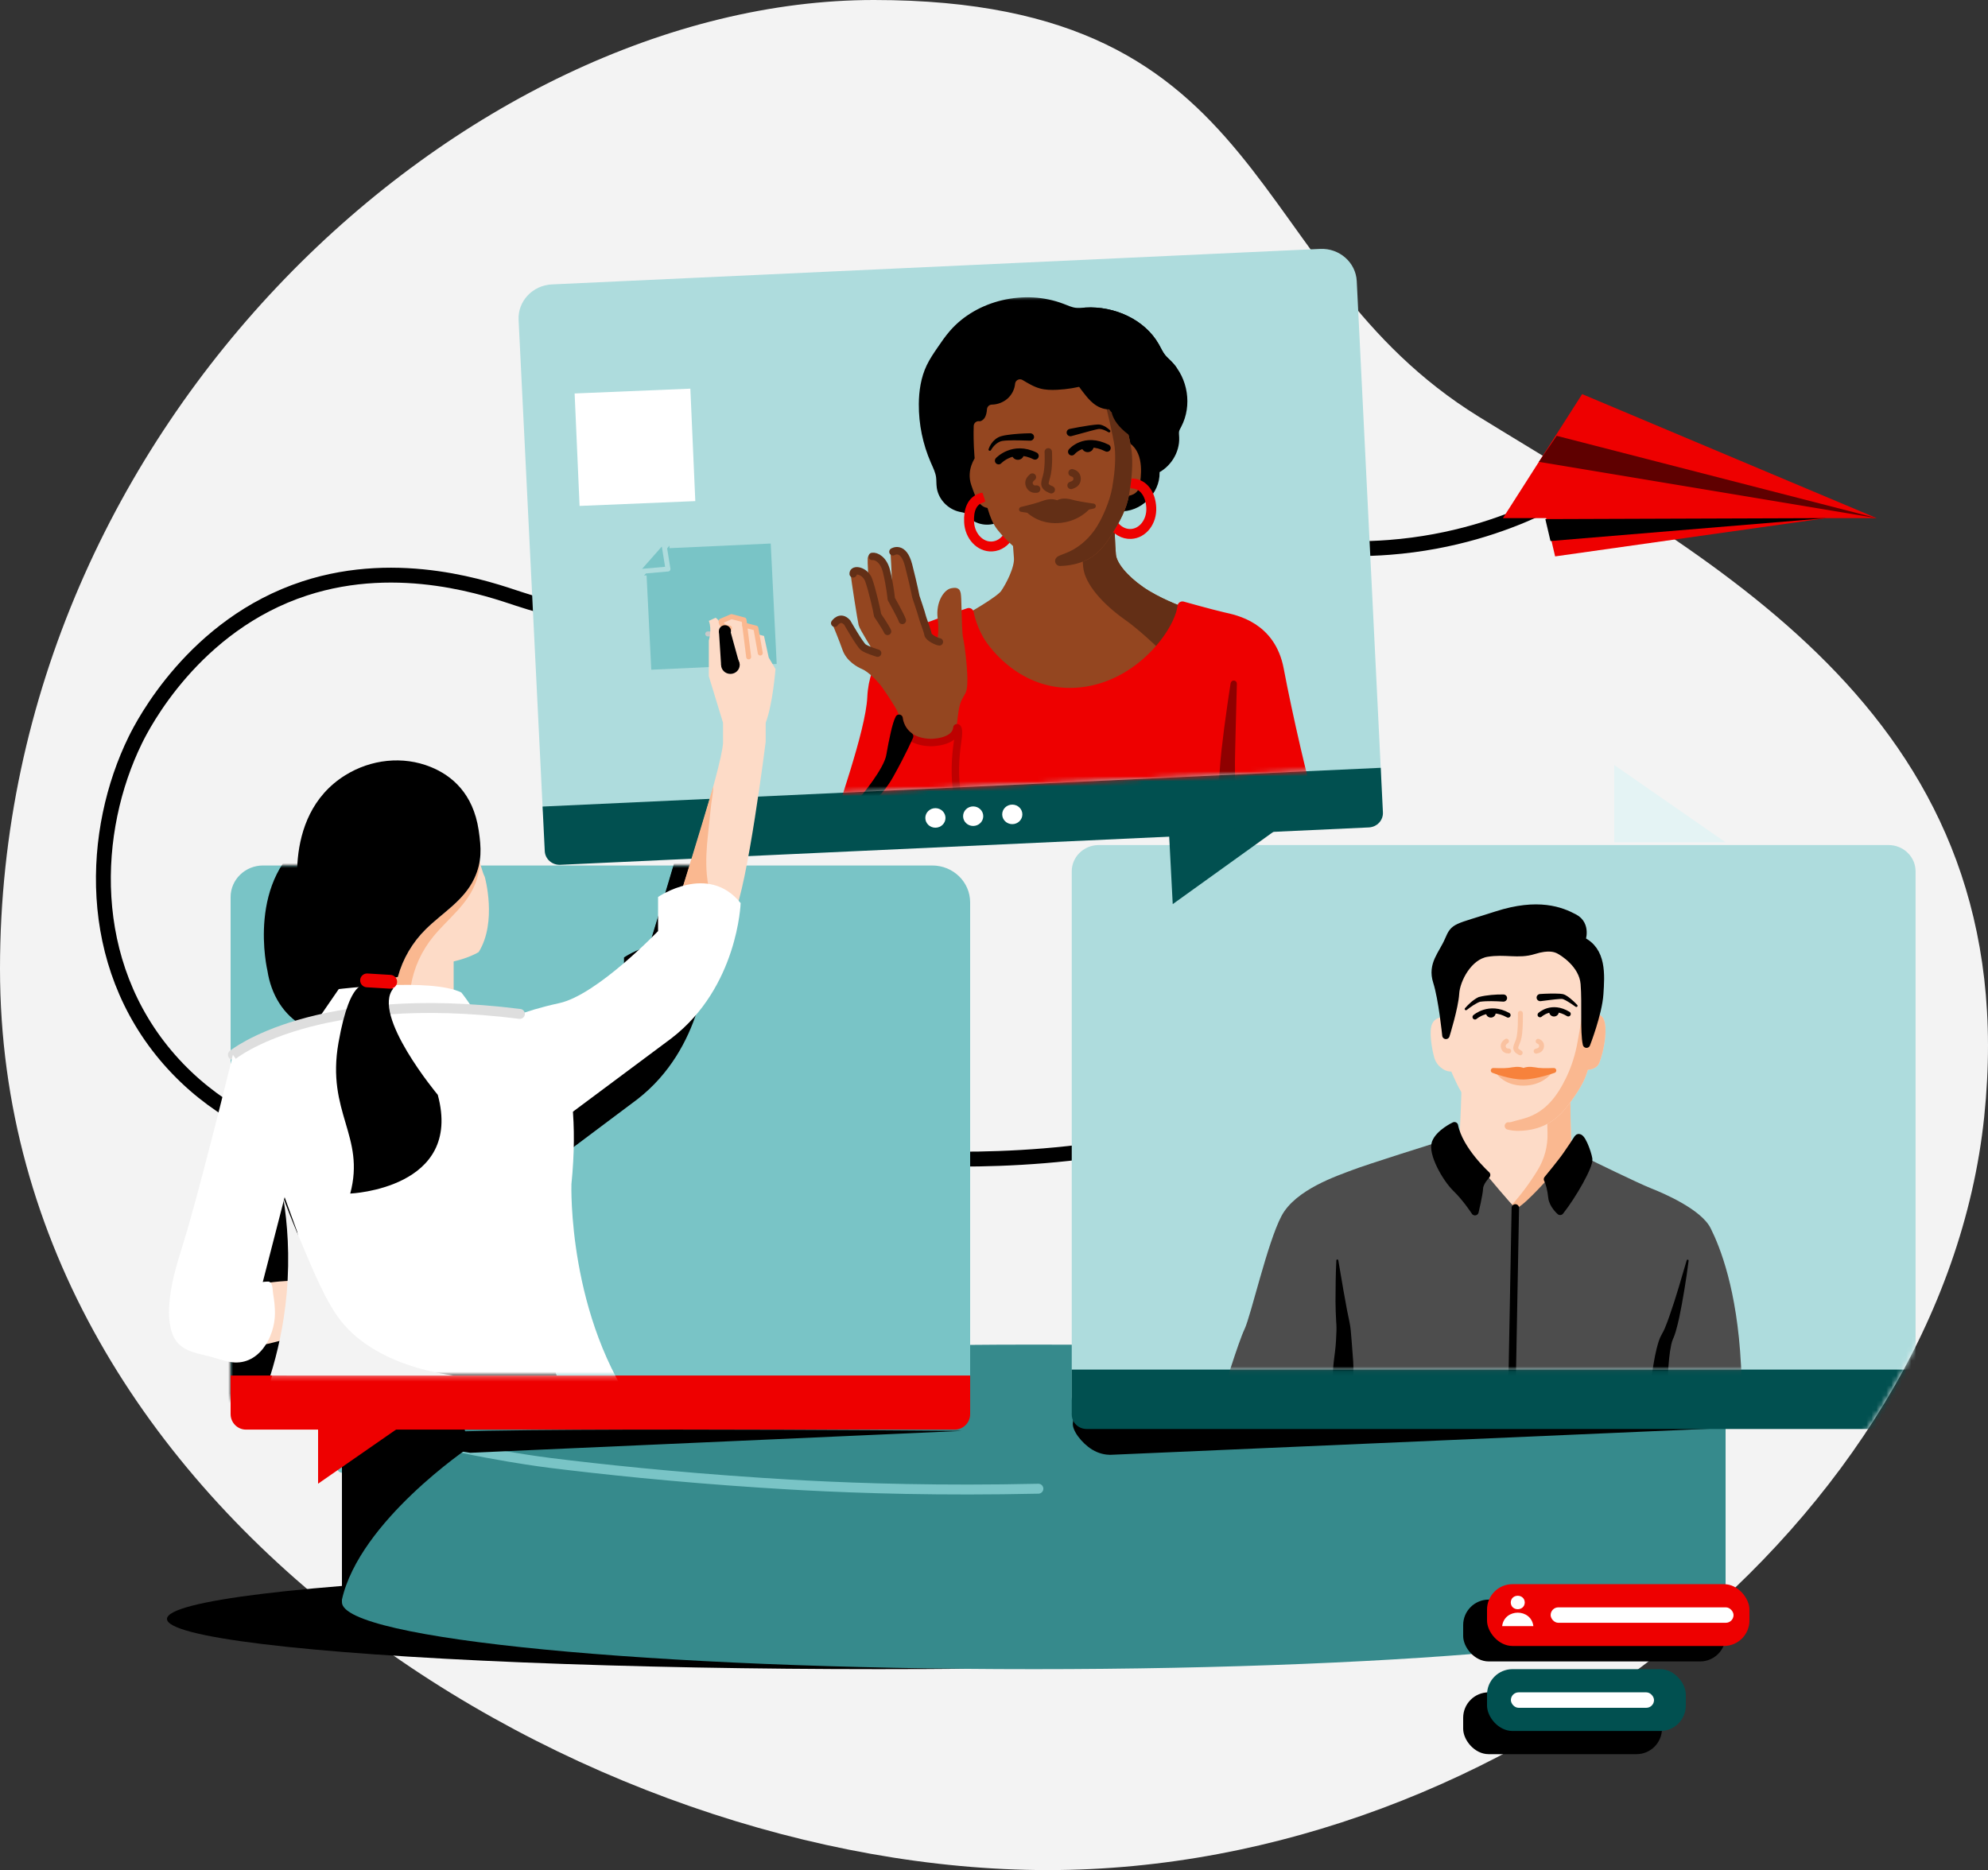 <?xml version="1.0" encoding="UTF-8"?>
<svg width="401px" height="377.277px" viewBox="0 0 401 377.277" version="1.1" xmlns="http://www.w3.org/2000/svg" xmlns:xlink="http://www.w3.org/1999/xlink">
    <rect x="0" y="0" width="401" height="377.277" fill="#333333" stroke="none"/>
    <title>RH-Partner_ecosystem-Collaborate-Illustration-Light_BG-2022_12-alwilker-RGB@3x</title>
    <defs>
        <path d="M6.537,0 L141.539,0 C145.752,0 149.172,3.334 149.172,7.44 L149.172,107.571 L0,107.571 L0,6.371 C0,2.855 2.929,0 6.537,0 L6.537,0 Z" id="path-1"></path>
        <rect id="path-3" x="0" y="0" width="186.064" height="165.253"></rect>
        <polygon id="path-5" points="2.277 2.903 133.904 3.109 134.063 101.579 2.436 101.373"></polygon>
        <path d="M176.269,0 C258.091,0 250.143,54.328 298.301,84.073 C346.46,113.818 408.645,145.106 400.229,225.368 C391.813,305.63 303.912,377.277 211.336,377.277 C118.759,377.277 0,306.084 0,195.44 C0,84.797 94.446,0 176.269,0 Z" id="path-7"></path>
        <rect id="path-9" x="0" y="0" width="135.424" height="99.117"></rect>
    </defs>
    <g id="Partner-finder-home" stroke="none" stroke-width="1" fill="none" fill-rule="evenodd">
        <g id="Partner-landing-page-v2---2nd-tab" transform="translate(-1013, -109.362)">
            <g id="RH-Partner_ecosystem-Collaborate-Illustration-Light_BG-2022_12-alwilker-RGB" transform="translate(1013, 109.362)">
                <path d="M176.269,0 C258.091,0 250.143,54.328 298.301,84.073 C346.46,113.818 408.645,145.106 400.229,225.368 C391.813,305.63 303.912,377.277 211.336,377.277 C118.759,377.277 0,306.084 0,195.44 C0,84.797 94.446,0 176.269,0 Z" id="Path" fill="#F3F3F3" fill-rule="nonzero"></path>
                <path d="M179.648,233.325 C179.648,233.325 208.365,236.024 235.788,229.172" id="Path" stroke="#000000" stroke-width="3" stroke-linecap="round" stroke-dasharray="0"></path>
                <ellipse id="Oval" fill="#000000" fill-rule="nonzero" cx="177.242" cy="326.609" rx="143.558" ry="10.133"></ellipse>
                <g id="Group" transform="translate(68.972, 271.265)">
                    <path d="M139.548,0 C62.478,0 0,6.048 0,13.509 L0,51.969 C0,59.43 62.478,65.478 139.548,65.478 C216.618,65.478 279.096,59.43 279.096,51.969 L279.096,13.509 C279.096,6.048 216.618,0 139.548,0 Z" id="Path" fill="#368A8C" fill-rule="nonzero"></path>
                    <path d="M4.01536132e-05,24.835 L4.01536132e-05,13.214 C0.595,13.648 1.49,14.248 2.649,14.831 C4.228,15.626 5.497,15.985 6.601,16.305 C11.211,17.638 11.314,17.795 13.17,18.275 C28.706,22.295 42.082,23.882 42.082,23.882 C52.087,25.121 66.591,26.694 84.63,27.879 C88.986,28.165 92.121,28.334 93.459,28.405 C104.857,29.004 120.772,29.506 140.481,29.073" id="Path" stroke="#79C4C6" stroke-width="2" stroke-linecap="round" stroke-linejoin="round"></path>
                </g>
                <path d="M53.053,174.607 L188.055,174.607 C192.268,174.607 195.688,177.941 195.688,182.048 L195.688,282.178 L46.516,282.178 L46.516,180.979 C46.516,177.462 49.445,174.607 53.053,174.607 L53.053,174.607 Z" id="Path" fill="#79C4C6" fill-rule="nonzero"></path>
                <path d="M94.636,291.999 C94.636,291.999 72.528,306.869 68.972,322.712 L68.972,284.29 L92.159,282.178 L94.636,291.999 Z" id="Path" fill="#000000" fill-rule="nonzero"></path>
                <g id="Clipped" transform="translate(46.516, 174.607)">
                    <mask id="mask-2" fill="white">
                        <use xlink:href="#path-1"></use>
                    </mask>
                    <g id="Path"></g>
                    <g id="Group" mask="url(#mask-2)" fill="#000000" fill-rule="nonzero">
                        <g transform="translate(-19.063, -38.22)">
                            <path d="M23.308,170.06 C23.308,170.06 18.99,175.385 17.46,189.197 C16.833,194.859 16.876,200.57 17.482,206.234 C18.048,211.519 18.78,220.577 18.052,227.145 C17.876,228.728 19.764,230.229 20.984,230.844 C24.414,232.57 28.302,231.969 31.994,231.845 C36.208,231.704 40.426,231.703 44.639,231.842 C51.966,232.084 59.097,234.053 66.417,234.46 C70.453,234.685 76.552,234.742 79.344,231.393 C79.344,231.393 78.254,219.711 79.344,214.4 C79.344,214.4 86.971,187.849 79.344,166.343 L23.309,170.06 L23.308,170.06 Z" id="Path"></path>
                            <path d="M79.344,231.393 C79.344,231.393 78.254,219.711 79.344,214.4 C79.344,214.4 86.971,187.849 79.344,166.343" id="Path"></path>
                            <rect id="Rectangle" x="40.253" y="58.014" width="17.026" height="17.682"></rect>
                            <path d="M46.066,72.911 C47.036,69.31 48.985,65.965 51.662,63.309 C55.096,59.902 59.334,57.523 61.434,53.014 C62.044,51.704 62.39,50.475 62.557,49.258 C62.561,50.624 62.354,52.015 61.831,53.541 C60.22,58.236 56.256,61.029 53.202,64.764 C50.821,67.675 49.236,71.198 48.652,74.877 L44.318,74.877" id="Path"></path>
                            <ellipse id="Oval" cx="44.318" cy="48.234" rx="15.845" ry="15.444"></ellipse>
                            <path d="M52.668,30.449 C56.878,32.167 61.209,35.772 62.318,43.278 C62.836,46.782 63.012,49.625 61.434,53.014 C59.334,57.523 55.096,59.902 51.662,63.309 C48.985,65.965 47.036,69.31 46.066,72.911 C45.927,73.421 40.194,72.782 39.24,72.598 C37.389,72.241 35.574,71.65 33.926,70.745 C29.622,68.381 27.222,64.153 26.496,59.475 C26.496,59.475 21.97,40.551 35.48,32.112 C40.617,28.904 47.041,28.152 52.668,30.449 L52.668,30.449 Z" id="Path"></path>
                            <path d="M29.724,81.906 L34.158,75.423 C34.158,75.423 52.71,73.104 58.822,76.11 C58.822,76.11 61.728,79.758 62.091,81.528 C62.091,81.528 47.249,79.605 29.724,81.906 L29.724,81.906 Z" id="Path"></path>
                            <path d="M102.771,56.775 C102.771,56.775 111.08,31.065 111.488,25.622 L111.488,21.506 C111.488,21.506 115.438,19.117 120.069,21.506 L120.069,25.356 C120.069,25.356 116.391,54.828 113.667,60.271 L102.771,56.775 L102.771,56.775 Z" id="Path"></path>
                            <path d="M108.224,52.232 C107.98,49.53 108.168,46.788 108.466,44.072 C108.697,41.969 108.883,39.857 109.134,37.752 C109.267,36.641 109.534,35.471 109.535,34.349 C107.127,42.586 102.771,56.775 102.771,56.775 L110.247,59.181 C109.703,59.005 109.448,57.756 109.282,57.28 C108.703,55.624 108.378,53.936 108.224,52.232 L108.224,52.232 Z" id="Path"></path>
                            <path d="M67.085,81.97 C67.085,81.97 70.899,79.938 78.527,78.269 C86.154,76.6 98.412,63.678 98.412,63.678 L98.412,56.775 C98.412,56.775 108.492,49.783 115.029,58.014 C115.029,58.014 114.485,75.007 101.137,85.362 L76.347,103.948 L67.085,81.97 L67.085,81.97 Z" id="Path"></path>
                            <path d="M15.328,135.809 C15.328,135.809 22.41,133.685 31.4,134.747 L31.4,143.642 C31.4,143.642 13.076,150.81 11.75,146.695 L15.328,135.809 Z" id="Path"></path>
                            <path d="M12.861,88.725 C12.861,88.725 30.492,74.21 75.349,81.114 C75.349,81.114 83.521,89.61 80.978,114.922 C80.978,114.922 80.118,141.979 94.828,161.804 C94.586,161.478 83.002,168.362 82.141,168.836 C71.187,174.869 61.082,181.339 48.429,183.131 C37.497,184.68 25.778,182.857 18.324,174.22 C18.324,174.22 18.854,160.287 20.867,153.156 C23.555,143.628 26.855,128.198 25.768,124.481 L12.861,88.725 L12.861,88.725 Z" id="Path"></path>
                            <path d="M12.861,88.725 C12.861,88.725 30.492,74.21 75.349,81.114 C75.349,81.114 83.521,89.61 80.978,114.922 C80.978,114.922 80.118,141.979 94.828,161.804 C94.586,161.478 83.002,168.362 82.141,168.836 C71.187,174.869 61.082,181.339 48.429,183.131 C37.497,184.68 25.778,182.857 18.324,174.22 C18.324,174.22 18.854,160.287 20.867,153.156 C23.555,143.628 26.855,128.198 25.768,124.481 L12.861,88.725 L12.861,88.725 Z" id="Path"></path>
                            <path d="M12.861,88.725 C12.861,88.725 29.245,75.237 70.609,80.45" id="Path"></path>
                            <path d="M23.271,117.563 C24.04,104.095 12.861,88.725 12.861,88.725 C10.871,96.886 8.82,105.033 6.688,113.16 C5.747,116.747 4.792,120.331 3.774,123.898 C2.553,128.178 0.977,132.384 0.339,136.801 C-0.046,139.467 -0.267,142.401 0.603,145.001 C1.799,148.571 4.836,148.968 8.165,149.808 C9.505,150.147 10.803,150.646 12.163,150.903 C17.995,152.006 21.295,145.9 21.322,141.102 C21.329,139.767 21.174,138.437 20.955,137.12 C20.812,136.264 20.947,134.539 19.787,134.648 C19.713,134.655 18.882,134.697 18.869,134.747 C18.869,134.747 23.271,117.563 23.271,117.563 L23.271,117.563 Z" id="Path"></path>
                            <polygon id="Path" points="114.757 1.46 118.094 2.323 118.979 7.379 114.757 5.642"></polygon>
                            <path d="M116.391,6.173 L115.71,0.664 L113.191,0 L111.097,0.908 C111.165,1.97 112.796,2.319 112.796,2.319 L112.7,8.631" id="Path"></path>
                            <path d="M117.549,3.352 L119.728,3.916 L120.682,8.297 L122.044,10.62 C122.044,10.62 121.499,17.723 120.069,21.506 L115.574,22.967 L112.85,22.568 L111.488,21.506 L108.628,12.081 L108.628,4.846 C108.628,4.846 109.309,2.655 108.628,0.863 L109.99,0.233 C109.99,0.233 111.692,1.162 111.692,4.813 L112.237,7.965" id="Path"></path>
                            <path d="M116.643,8.161 L115.71,0.664 L113.191,0 L111.097,0.908 C111.097,0.908 110.908,2.104 112.796,2.319" id="Path"></path>
                            <ellipse id="Oval" cx="112.969" cy="9.774" rx="1.873" ry="1.825"></ellipse>
                            <ellipse id="Oval" cx="111.871" cy="2.923" rx="1.213" ry="1.182"></ellipse>
                            <polyline id="Path" points="115.844 1.741 118.094 2.323 118.979 7.379"></polyline>
                            <path d="M39.951,74.76 C39.951,74.76 36.577,72.141 34.102,86.301 C31.626,100.461 39.567,105.132 36.47,116.828 C36.47,116.828 59.214,115.864 54.084,96.835 C54.084,96.835 40.651,80.652 45.148,75.294 L39.951,74.76 L39.951,74.76 Z" id="Path"></path>
                            <polyline id="Path" points="110.659 2.923 111.097 9.774 114.842 9.774 112.796 2.319"></polyline>
                            <path d="M39.859,72.408 L44.509,72.401 C45.279,72.4 45.904,73.023 45.905,73.792 C45.905,73.794 45.905,73.795 45.905,73.797 C45.904,74.57 45.278,75.196 44.505,75.197 L39.855,75.204 C39.085,75.205 38.46,74.583 38.459,73.813 C38.459,73.812 38.459,73.81 38.459,73.809 C38.46,73.036 39.086,72.41 39.859,72.408 Z" id="Rectangle" transform="translate(42.182, 73.803) rotate(3.571) translate(-42.182, -73.803) "></path>
                        </g>
                    </g>
                </g>
                <path d="M271.076,115.366 C175.566,133.172 129.219,128.904 104.588,120.8 C99.022,118.969 80.759,112.399 61.451,118.715 C39.071,126.036 28.768,146.285 27.298,149.284 C18.38,167.481 17.028,194.252 34.193,213.804 C51.516,233.536 77.116,233.861 81.167,233.849" id="Path" stroke="#000000" stroke-width="3" stroke-linecap="round" stroke-dasharray="0"></path>
                <rect id="Rectangle" fill="#000000" fill-rule="nonzero" x="295.136" y="322.712" width="52.932" height="12.472" rx="5.138"></rect>
                <path d="M309.572,102.894 C303.372,105.718 293.267,109.428 280.229,110.43 C270.608,111.17 262.474,110.199 256.64,109.064" id="Path" stroke="#000000" stroke-width="3" stroke-linecap="round" stroke-dasharray="0"></path>
                <path d="M46.516,277.501 L195.688,277.501 L195.688,285.285 C195.688,287.012 194.297,288.414 192.584,288.414 L49.62,288.414 C47.907,288.414 46.516,287.012 46.516,285.285 L46.516,277.501 L46.516,277.501 Z" id="Path" fill="#EE0000" fill-rule="nonzero"></path>
                <g id="Group" transform="translate(104.271, 49.863)" fill-rule="nonzero">
                    <path d="M9.753,3.748 L164.882,3.977 C168.777,3.983 171.944,7.052 171.95,10.827 L172.101,109.485 C172.11,115.785 166.84,120.892 160.339,120.883 L14.923,120.668 C8.273,120.658 2.866,115.418 2.856,108.973 L2.705,10.577 C2.7,6.802 5.858,3.742 9.753,3.748 L9.753,3.748 Z" id="Path" fill="#AEDCDD" transform="translate(87.403, 62.315) rotate(-2.732) translate(-87.403, -62.315) "></path>
                    <path d="M5.365,108.814 L174.609,109.064 L174.623,118.07 C174.625,119.67 173.287,120.966 171.637,120.964 L8.373,120.722 C6.723,120.72 5.381,119.419 5.378,117.82 L5.365,108.814 L5.365,108.814 L5.365,108.814 Z" id="Path" fill="#015050" transform="translate(89.994, 114.889) rotate(-2.732) translate(-89.994, -114.889) "></path>
                    <g transform="translate(82.376, 112.461)" fill="#FFFFFF" id="Oval">
                        <ellipse cx="9.652" cy="2.336" rx="2.034" ry="1.971"></ellipse>
                        <ellipse cx="17.541" cy="1.971" rx="2.034" ry="1.971"></ellipse>
                        <ellipse cx="2.034" cy="2.688" rx="2.034" ry="1.971"></ellipse>
                    </g>
                </g>
                <polygon id="Path" fill="#EE0000" fill-rule="nonzero" points="64.16 283.737 64.16 299.327 86.616 283.737"></polygon>
                <polygon id="Path" fill="#E4F3F4" fill-rule="nonzero" points="325.612 169.93 325.612 154.34 348.068 169.93"></polygon>
                <polygon id="Rectangle" fill="#AEDCDD" fill-rule="nonzero" transform="translate(139.55, 126.08) rotate(-2.45) translate(-139.55, -126.08) " points="127.854 114.711 151.217 114.739 151.246 137.45 127.882 137.421"></polygon>
                <rect id="Rectangle" fill="#EE0000" fill-rule="nonzero" x="299.948" y="319.594" width="52.932" height="12.472" rx="5.138"></rect>
                <rect id="Rectangle" fill="#FFFFFF" fill-rule="nonzero" x="312.78" y="324.271" width="36.892" height="3.118" rx="1.559"></rect>
                <g id="Group" transform="translate(303.156, 79.509)" fill-rule="nonzero">
                    <polygon id="Path" fill="#EE0000" points="65.171 25.022 10.529 32.739 7.736 20.881"></polygon>
                    <polygon id="Path" fill="#EE0000" points="75.388 25.022 15.98 0 0 25.022"></polygon>
                    <polygon id="Path" fill="#5F0000" points="75.388 25.022 10.853 8.418 7.253 13.666"></polygon>
                    <polygon id="Path" fill="#000000" points="65.171 25.022 8.554 25.218 9.594 29.638"></polygon>
                </g>
                <polyline id="Path" stroke="#AEDCDD" fill="#79C4C6" fill-rule="nonzero" points="135.025 110.09 155.937 109.13 157.192 134.425 130.893 135.633 129.924 116.102"></polyline>
                <line x1="142.756" y1="127.891" x2="150.776" y2="127.784" id="Path" stroke="#C9C9C9" fill="#FFFFFF" fill-rule="nonzero" stroke-linecap="round" stroke-linejoin="round"></line>
                <g id="Clipped" transform="translate(25.664, 112.248)">
                    <mask id="mask-4" fill="white">
                        <use xlink:href="#path-3"></use>
                    </mask>
                    <g id="Rectangle"></g>
                    <g id="Group" mask="url(#mask-4)">
                        <g transform="translate(8.425, 12.148)">
                            <path d="M23.365,169.435 C23.365,169.435 19.035,174.741 17.502,188.501 C16.874,194.143 16.916,199.833 17.524,205.476 C18.091,210.741 18.825,219.767 18.095,226.31 C17.919,227.888 19.811,229.383 21.035,229.996 C24.473,231.716 28.37,231.117 32.071,230.993 C36.295,230.852 40.523,230.851 44.747,230.99 C52.091,231.231 59.239,233.193 66.577,233.598 C70.623,233.822 76.736,233.88 79.535,230.543 C79.535,230.543 78.443,218.903 79.535,213.613 C79.535,213.613 87.181,187.159 79.535,165.732 L23.365,169.435 L23.365,169.435 Z" id="Path" stroke="none" fill="#000000" fill-rule="nonzero"></path>
                            <path d="M79.535,230.543 C79.535,230.543 78.443,218.903 79.535,213.613 C79.535,213.613 87.181,187.159 79.535,165.732" id="Path" stroke="#FFFFFF" stroke-width="2" fill="none" stroke-linecap="round" stroke-linejoin="round"></path>
                            <rect id="Rectangle" stroke="none" fill="#FDDBC7" fill-rule="nonzero" x="40.35" y="57.801" width="17.067" height="17.617"></rect>
                            <path d="M61.239,43.34 C61.239,43.34 62.787,50.835 63.697,52.51 C63.697,52.51 66.246,61.593 62.468,67.677 C62.468,67.677 60.238,69.088 56.324,69.793 C56.324,69.793 48.223,65.032 51.591,54.538 L61.239,43.34 L61.239,43.34 Z" id="Path" stroke="none" fill="#FDDBC7" fill-rule="nonzero"></path>
                            <path d="M46.177,72.643 C47.149,69.055 49.103,65.723 51.786,63.077 C55.228,59.682 59.477,57.312 61.582,52.82 C62.193,51.514 62.54,50.29 62.708,49.077 C62.712,50.438 62.504,51.824 61.979,53.344 C60.365,58.022 56.392,60.805 53.33,64.526 C50.943,67.426 49.354,70.937 48.77,74.602 L44.424,74.602" id="Path" stroke="none" fill="#FAB890" fill-rule="nonzero"></path>
                            <ellipse id="Oval" stroke="none" fill="#FAB6B6" fill-rule="nonzero" cx="44.424" cy="48.057" rx="15.883" ry="15.387"></ellipse>
                            <path d="M52.795,30.337 C57.015,32.049 61.356,35.641 62.468,43.119 C62.987,46.61 63.164,49.442 61.582,52.82 C59.477,57.312 55.228,59.682 51.786,63.077 C49.103,65.723 47.149,69.056 46.177,72.643 C46.038,73.151 40.29,72.514 39.335,72.331 C37.479,71.975 35.659,71.387 34.007,70.485 C29.693,68.13 27.288,63.917 26.56,59.256 C26.56,59.256 22.022,40.402 35.566,31.994 C40.714,28.797 47.154,28.048 52.795,30.337 L52.795,30.337 Z" id="Path" stroke="none" fill="#000000" fill-rule="nonzero"></path>
                            <path d="M29.795,81.605 L34.24,75.146 C34.24,75.146 52.837,72.835 58.964,75.83 C58.964,75.83 61.877,79.465 62.241,81.228 C62.241,81.228 47.362,79.313 29.795,81.605 L29.795,81.605 Z" id="Path" stroke="none" fill="#FFFFFF" fill-rule="nonzero"></path>
                            <path d="M103.018,56.567 C103.018,56.567 111.347,30.951 111.756,25.528 L111.756,21.427 C111.756,21.427 115.716,19.047 120.358,21.427 L120.358,25.263 C120.358,25.263 116.671,54.627 113.941,60.05 L103.018,56.567 L103.018,56.567 Z" id="Path" stroke="none" fill="#FDDBC7" fill-rule="nonzero"></path>
                            <path d="M108.484,52.04 C108.239,49.348 108.428,46.616 108.727,43.91 C108.959,41.815 109.145,39.711 109.397,37.614 C109.53,36.506 109.797,35.34 109.798,34.223 C107.385,42.429 103.018,56.567 103.018,56.567 C103.018,56.567 110.506,58.961 110.512,58.963 C109.967,58.789 109.711,57.544 109.545,57.069 C108.965,55.42 108.638,53.738 108.484,52.04 L108.484,52.04 Z" id="Path" stroke="none" fill="#FAB890" fill-rule="nonzero"></path>
                            <path d="M67.247,81.669 C67.247,81.669 71.07,79.644 78.716,77.981 C86.361,76.319 98.649,63.444 98.649,63.444 L98.649,56.567 C98.649,56.567 108.753,49.6 115.306,57.801 C115.306,57.801 114.76,74.731 101.38,85.048 L76.531,103.566 L67.247,81.669 L67.247,81.669 Z" id="Path" stroke="none" fill="#FFFFFF" fill-rule="nonzero"></path>
                            <path d="M15.365,135.31 C15.365,135.31 22.464,133.194 31.475,134.252 L31.475,143.114 C31.475,143.114 13.108,150.256 11.779,146.156 L15.365,135.31 L15.365,135.31 Z" id="Path" stroke="none" fill="#FDDBC7" fill-rule="nonzero"></path>
                            <path d="M12.892,88.399 C12.892,88.399 30.565,73.938 75.53,80.816 C75.53,80.816 83.722,89.281 81.173,114.5 C81.173,114.5 80.311,141.458 95.057,161.21 C94.814,160.884 83.202,167.743 82.339,168.216 C71.359,174.227 61.229,180.672 48.546,182.458 C37.588,184.001 25.84,182.186 18.368,173.58 C18.368,173.58 18.9,159.698 20.917,152.593 C23.612,143.101 26.92,127.727 25.83,124.023 L12.892,88.399 L12.892,88.399 Z" id="Path" stroke="none" fill="#FFFFFF" fill-rule="nonzero"></path>
                            <path d="M12.892,88.399 C12.892,88.399 29.316,74.96 70.779,80.154" id="Path" stroke="#DEDEDE" stroke-width="2" fill="none" stroke-linecap="round" stroke-linejoin="round"></path>
                            <path d="M23.327,117.131 C24.098,103.713 12.892,88.399 12.892,88.399 C10.897,96.53 8.841,104.647 6.704,112.744 C5.761,116.318 4.804,119.889 3.783,123.443 C2.559,127.707 0.98,131.897 0.34,136.298 C-0.047,138.955 -0.268,141.878 0.605,144.468 C1.803,148.025 4.847,148.421 8.184,149.258 C9.528,149.595 10.829,150.093 12.192,150.349 C18.038,151.448 21.346,145.364 21.373,140.583 C21.38,139.253 21.225,137.928 21.005,136.616 C20.862,135.763 20.998,134.044 19.834,134.153 C19.76,134.16 18.927,134.203 18.914,134.252 C18.914,134.252 23.327,117.131 23.327,117.131 L23.327,117.131 Z" id="Path" stroke="none" fill="#FFFFFF" fill-rule="nonzero"></path>
                            <polygon id="Path" stroke="none" fill="#FDDBC7" fill-rule="nonzero" points="115.033 1.455 118.378 2.315 119.266 7.352 115.033 5.621"></polygon>
                            <path d="M116.672,6.15 L115.989,0.661 L113.463,0 L111.364,0.904 C111.432,1.962 113.067,2.31 113.067,2.31 L112.972,8.6" id="Path" stroke="none" fill="#FDDBC7" fill-rule="nonzero"></path>
                            <path d="M117.832,3.34 L120.017,3.902 L120.972,8.267 L122.338,10.581 C122.338,10.581 121.792,17.658 120.358,21.427 L115.852,22.882 L113.122,22.486 L111.756,21.427 L108.889,12.036 L108.889,4.828 C108.889,4.828 109.572,2.645 108.889,0.86 L110.255,0.232 C110.255,0.232 111.961,1.158 111.961,4.795 L112.507,7.936" id="Path" stroke="none" fill="#FDDBC7" fill-rule="nonzero"></path>
                            <path d="M116.923,8.131 L115.989,0.661 L113.463,0 L111.364,0.904 C111.364,0.904 111.175,2.096 113.067,2.31" id="Path" stroke="#FAB890" stroke-width="1" fill="none" stroke-linecap="round" stroke-linejoin="round"></path>
                            <ellipse id="Oval" stroke="none" fill="#000000" fill-rule="nonzero" cx="113.241" cy="9.739" rx="1.877" ry="1.819"></ellipse>
                            <ellipse id="Oval" stroke="none" fill="#000000" fill-rule="nonzero" cx="112.14" cy="2.913" rx="1.216" ry="1.178"></ellipse>
                            <polyline id="Path" stroke="#FAB890" stroke-width="1" fill="none" stroke-linecap="round" stroke-linejoin="round" points="116.123 1.735 118.378 2.315 119.266 7.352"></polyline>
                            <path d="M40.047,74.486 C40.047,74.486 36.665,71.876 34.184,85.984 C31.702,100.092 39.662,104.746 36.558,116.399 C36.558,116.399 59.357,115.438 54.214,96.479 C54.214,96.479 40.749,80.355 45.256,75.018 L40.047,74.486 L40.047,74.486 Z" id="Path" stroke="none" fill="#000000" fill-rule="nonzero"></path>
                            <polyline id="Path" stroke="none" fill="#000000" fill-rule="nonzero" points="110.925 2.913 111.364 9.739 115.119 9.739 113.067 2.31"></polyline>
                            <path d="M39.947,72.143 L44.625,72.134 C45.392,72.133 46.014,72.753 46.015,73.519 C46.015,73.521 46.015,73.522 46.015,73.524 C46.014,74.294 45.39,74.918 44.62,74.92 L39.942,74.929 C39.175,74.93 38.553,74.31 38.552,73.544 C38.552,73.542 38.552,73.541 38.552,73.539 C38.553,72.769 39.177,72.145 39.947,72.143 Z" id="Rectangle" stroke="none" fill="#EE0000" fill-rule="nonzero" transform="translate(42.284, 73.531) rotate(3.571) translate(-42.284, -73.531) "></path>
                        </g>
                    </g>
                </g>
                <path d="M57.146,241.644 C57.742,243.241 58.652,245.614 59.842,248.458 C63.458,257.103 65.794,262.689 68.756,266.468 C70.822,269.103 76.694,275.326 91.428,277.501 C79.131,277.5 66.833,277.498 54.536,277.497 C55.929,273.042 57.248,267.447 57.825,260.927 C58.499,253.318 57.96,246.736 57.146,241.644 L57.146,241.644 Z" id="Path" fill="#F3F3F3" fill-rule="nonzero"></path>
                <polygon id="Path" stroke="#AEDCDD" fill="#79C4C6" fill-rule="nonzero" stroke-linecap="round" stroke-linejoin="round" points="128.32 115.366 133.82 109.13 134.736 114.797"></polygon>
                <polygon id="Rectangle" fill="#AEDCDD" fill-rule="nonzero" transform="translate(125.567, 92.906) rotate(-2.45) translate(-125.567, -92.906) " points="113.871 81.537 137.234 81.565 137.262 104.275 113.899 104.247"></polygon>
                <polygon id="Rectangle" fill="#FFFFFF" fill-rule="nonzero" transform="translate(128.079, 90.238) rotate(-2.45) translate(-128.079, -90.238) " points="116.383 78.869 139.747 78.897 139.775 101.607 116.411 101.579"></polygon>
                <g id="Clipped" transform="translate(150.776, 56.11)">
                    <mask id="mask-6" fill="white">
                        <use xlink:href="#path-5" transform="translate(68.17, 52.241) rotate(-2.732) translate(-68.17, -52.241) "></use>
                    </mask>
                    <g id="Rectangle" transform="translate(68.17, 52.241) rotate(-2.732) translate(-68.17, -52.241) "></g>
                    <g id="Group" mask="url(#mask-6)">
                        <g transform="translate(17.5, 4.868)">
                            <g>
                                <g transform="translate(23.593, 45.615)" fill-rule="nonzero" id="Path" stroke-linecap="round" stroke-linejoin="round" stroke-width="2">
                                    <path d="M3.603,18.182 C3.603,18.182 9.847,14.708 10.886,13.213 C11.924,11.717 13.842,8.112 13.647,5.887 C13.451,3.663 13.456,3.12 13.456,3.12 L31.963,3.9068567e-05 C31.963,3.9068567e-05 32.034,3.177 32.227,5.361 C32.42,7.544 34.825,10.329 38.148,12.658 C41.471,14.986 46.306,16.749 46.306,16.749 L49.57,20.065 L34.926,37.598 L11.296,39.964 L0,24.761 L3.603,18.182 L3.603,18.182 Z" stroke="#944620" fill="#944620"></path>
                                    <path d="M27.254,0.794 C27.29,2.084 27.396,5.281 27.605,7.64 C27.873,10.663 31.201,14.519 35.802,17.743 C38.249,19.457 41.941,22.877 44.861,25.703 L49.57,20.065 L46.306,16.749 C46.306,16.749 41.471,14.986 38.148,12.658 C34.825,10.329 32.421,7.544 32.227,5.361 C32.034,3.177 31.963,0 31.963,0 L27.254,0.794 L27.254,0.794 Z" stroke="#632F16" fill="#632F16"></path>
                                </g>
                                <path d="M1.174,120.802 C-0.411,116.407 -0.123,110.106 0.486,106.851 C1.095,103.597 7.335,86.927 7.664,79.714 C7.992,72.502 12.324,68.413 15.336,67.033 C18.348,65.653 27.141,62.683 27.141,62.683 C27.141,62.683 27.566,65.228 29.159,68.05 C30.753,70.872 37.875,79.975 49.83,78.678 C61.786,77.382 69.633,66.513 70.234,61.355 C70.234,61.355 76.046,62.99 78.469,63.54 C80.891,64.09 88.057,65.414 89.684,74.109 C91.31,82.804 95.019,99.014 96.084,101.529 C97.149,104.045 98.02,113.022 97.52,116.769 L1.174,120.802 L1.174,120.802 Z" id="Path" stroke="#EE0000" stroke-width="2" fill="#EE0000" fill-rule="nonzero" stroke-linecap="round" stroke-linejoin="round"></path>
                                <g transform="translate(18.059, 0)" id="Path" stroke-linecap="round" stroke-linejoin="round" stroke-width="2">
                                    <path d="M49.22,12.621 C48.775,12.17 48.287,11.755 47.892,11.263 C47.335,10.571 46.981,9.75 46.545,8.981 C43.909,4.326 38.157,1.748 32.679,2.068 C31.955,2.11 31.226,2.197 30.507,2.108 C29.584,1.993 28.729,1.598 27.865,1.266 C20.419,-1.598 11.157,0.509 6.013,6.452 C5.108,7.497 4.33,8.637 3.554,9.774 C2.807,10.869 2.057,11.97 1.489,13.162 C0.395,15.461 0.019,18.028 0.001,20.558 C-0.027,24.459 0.776,28.363 2.345,31.956 C2.798,32.994 3.32,34.025 3.471,35.142 C3.569,35.86 3.509,36.593 3.617,37.31 C3.904,39.205 5.474,40.857 7.402,41.293 C7.881,41.401 8.391,41.447 8.803,41.705 C9.156,41.926 9.395,42.277 9.675,42.58 C10.87,43.875 12.999,44.252 14.593,43.456 C14.336,42.866 14.13,42.251 13.931,41.606 C13.385,39.837 12.781,38.084 12.187,36.329 C10.788,32.19 11.072,24.988 11.072,24.988 L11.159,25.025 C11.958,25.024 12.692,24.518 13.114,23.862 C13.537,23.206 13.69,22.421 13.746,21.65 C15.16,21.628 16.559,21.083 17.594,20.151 C18.629,19.218 19.29,17.907 19.413,16.545 C20.614,17.265 21.836,17.995 23.197,18.363 C24.41,18.691 25.688,18.719 26.946,18.658 C29.007,18.559 31.056,18.226 33.038,17.668 C33.598,18.381 34.164,19.101 34.882,19.666 C35.6,20.231 36.495,20.633 37.42,20.604 C37.568,20.599 37.723,20.585 37.86,20.638 C38.28,20.802 38.324,21.498 38.773,21.555 L38.834,21.556 C38.834,21.556 40.513,26.98 40.921,30.046 C40.963,30.367 40.991,30.69 41.01,31.013 C41.156,33.539 40.858,36.116 40.435,38.607 C40.281,39.519 40.031,40.378 39.723,41.21 L40.122,41.174 C43.881,41.006 47.045,37.302 46.508,33.7 C48.977,32.579 50.626,29.954 50.518,27.319 C50.497,26.819 50.42,26.312 50.529,25.823 C50.624,25.397 50.855,25.013 51.058,24.624 C53.067,20.776 52.296,15.741 49.22,12.621 L49.22,12.621 Z" stroke="#000000" fill="#000000" fill-rule="nonzero"></path>
                                    <path d="M11.239,31.848 C11.239,31.848 9.633,33.969 10.531,36.565 C11.429,39.161 12.019,40.829 13.587,40.468" stroke="#944620" fill="#944620" fill-rule="nonzero"></path>
                                    <path d="M40.591,38.104 C40.591,38.104 42.393,38.211 42.579,36.784 C42.765,35.356 43.512,30.948 40.922,29.22" stroke="#944620" fill="#944620" fill-rule="nonzero"></path>
                                    <path d="M17.171,46.987 C16.444,48.309 15.199,49.204 13.747,49.271 C11.343,49.382 9.281,47.181 9.141,44.354 C9.019,41.881 9.742,40.015 11.702,39.446" stroke="#EE0000"></path>
                                    <path d="M42.105,36.561 C44.349,36.676 45.755,38.742 45.887,41.424 C46.027,44.251 44.191,46.632 41.787,46.743 C40.285,46.812 38.916,45.979 38.067,44.654" stroke="#EE0000"></path>
                                </g>
                                <path d="M29.218,25.025 C30.017,25.024 30.75,24.518 31.173,23.862 C31.595,23.206 31.749,22.421 31.804,21.65 C33.218,21.628 34.617,21.083 35.652,20.151 C36.687,19.218 37.349,17.908 37.472,16.545 C38.673,17.265 39.895,17.995 41.256,18.363 C42.469,18.691 43.747,18.719 45.004,18.659 C47.066,18.559 49.115,18.226 51.097,17.668 C51.656,18.381 52.223,19.101 52.941,19.666 C53.659,20.231 54.554,20.634 55.479,20.604 C55.627,20.599 55.781,20.585 55.919,20.638 C56.339,20.803 56.382,21.498 56.832,21.556 L56.892,21.556 C56.892,21.556 58.571,26.98 58.979,30.046 C59.022,30.367 59.05,30.69 59.068,31.013 C59.215,33.539 58.916,36.116 58.494,38.607 C58.018,41.412 56.707,43.757 55.227,46.151 C54.04,48.072 52.66,50.011 50.543,51.057 C48.539,52.046 46.205,52.333 43.981,52.164 C41.179,51.951 39.014,50.584 37.049,48.735 C35.864,47.62 34.677,46.53 33.687,45.24 C32.831,44.125 32.398,42.929 31.99,41.606 C31.444,39.837 30.839,38.084 30.246,36.329 C28.846,32.19 29.13,24.988 29.13,24.988" id="Path" stroke="#944620" stroke-width="2" fill="#944620" fill-rule="nonzero" stroke-linecap="round" stroke-linejoin="round"></path>
                                <path d="M45.548,52.205 C47.275,52.161 49.006,51.816 50.543,51.057 C52.66,50.011 54.04,48.072 55.227,46.151 C56.707,43.757 58.018,41.412 58.494,38.607 C58.916,36.116 59.215,33.539 59.068,31.013 C59.05,30.69 59.022,30.367 58.979,30.046 C58.571,26.98 56.892,21.556 56.892,21.556 L56.832,21.555 C56.382,21.498 56.339,20.802 55.919,20.638 C55.781,20.585 55.627,20.599 55.479,20.604 C55.3,20.61 55.535,19.213 55.359,19.189 C55.86,20.893 57.239,26.736 57.54,28.997 C57.583,29.318 57.61,29.641 57.629,29.964 C57.776,32.49 57.477,35.067 57.054,37.558 C56.579,40.363 54.886,44.428 53.211,46.698 C49.766,51.366 45.878,51.736 45.548,52.205" id="Path" stroke="#632F16" stroke-width="2" fill="#632F16" fill-rule="nonzero" stroke-linecap="round" stroke-linejoin="round"></path>
                                <path d="M17.399,78.492 C18.518,81.443 19.568,84.408 20.653,87.359 C20.785,87.729 20.918,88.094 21.041,88.493 C21.17,88.885 21.293,89.277 21.388,89.662 C21.603,90.436 21.784,91.208 21.965,91.98 C22.309,93.527 22.616,95.074 22.914,96.623 C23.205,98.172 23.534,99.715 23.839,101.261 C24.137,102.808 24.35,104.366 24.477,105.934 C24.598,107.502 24.677,109.074 24.676,110.655 C24.686,112.234 24.638,113.818 24.443,115.418 C24.434,115.489 24.366,115.541 24.292,115.532 C24.239,115.526 24.197,115.491 24.18,115.446 C23.624,113.929 23.206,112.4 22.832,110.866 C22.451,109.333 22.136,107.794 21.857,106.251 C21.58,104.708 21.378,103.157 21.249,101.596 C21.122,100.036 21.003,98.474 20.825,96.921 C20.646,95.368 20.459,93.817 20.237,92.277 C20.13,91.507 20.023,90.736 19.886,89.98 C19.828,89.594 19.748,89.228 19.664,88.864 C19.59,88.502 19.489,88.117 19.391,87.735 C18.643,84.673 17.859,81.624 17.145,78.561 C17.129,78.492 17.173,78.424 17.244,78.408 C17.31,78.394 17.375,78.429 17.398,78.489 L17.399,78.492 L17.399,78.492 Z" id="Path" fill="#000000" fill-rule="nonzero"></path>
                                <path d="M80.715,76.939 L80.477,85.986 C80.431,87.491 80.393,88.997 80.367,90.499 L80.325,92.746 C80.313,93.504 80.334,94.197 80.334,94.999 C80.324,96.543 80.305,98.053 80.271,99.571 C80.231,101.087 80.097,102.592 79.88,104.089 C79.659,105.586 79.39,107.077 79.048,108.56 C78.713,110.043 78.325,111.521 77.788,112.983 C77.763,113.051 77.686,113.087 77.615,113.062 C77.565,113.046 77.532,113.003 77.526,112.956 C77.309,111.421 77.231,109.9 77.2,108.385 C77.159,106.869 77.189,105.361 77.251,103.856 C77.316,102.353 77.459,100.857 77.666,99.369 C77.877,97.883 78.104,96.389 78.224,94.922 C78.28,94.219 78.322,93.404 78.393,92.658 L78.615,90.392 C78.787,88.888 78.97,87.388 79.161,85.889 C79.575,82.894 79.971,79.902 80.452,76.917 C80.463,76.847 80.531,76.799 80.603,76.81 C80.669,76.819 80.717,76.876 80.715,76.939 L80.715,76.939 Z" id="Path" stroke="#8F0000" fill="#8F0000" fill-rule="nonzero"></path>
                                <path d="M39.173,41.993 C39.173,41.993 41.283,44.263 45.146,44.053 C49.009,43.844 51.04,41.446 51.04,41.446 C51.04,41.446 44.299,42.989 39.173,41.993 L39.173,41.993 Z" id="Path" stroke="#632F16" fill="#632F16" fill-rule="nonzero" stroke-linecap="round" stroke-linejoin="round"></path>
                                <path d="M39.493,27.921 C38.746,27.89 37.983,27.873 37.229,27.86 C36.474,27.853 35.718,27.844 34.977,27.882 C34.616,27.902 34.216,27.924 33.913,27.975 C33.6,28.03 33.299,28.153 33.015,28.324 C32.451,28.663 31.955,29.221 31.62,29.815 L31.607,29.837 C31.538,29.96 31.379,30.005 31.252,29.938 C31.138,29.878 31.089,29.749 31.129,29.635 C31.394,28.871 31.83,28.187 32.496,27.64 C32.829,27.375 33.222,27.157 33.653,27.027 C34.093,26.9 34.456,26.841 34.856,26.779 C36.42,26.551 37.956,26.459 39.518,26.43 C39.943,26.422 40.295,26.749 40.304,27.161 C40.312,27.573 39.973,27.914 39.547,27.921 C39.532,27.922 39.517,27.922 39.502,27.921 L39.493,27.921 L39.493,27.921 Z" id="Path" fill="#000000" fill-rule="nonzero"></path>
                                <path d="M47.485,25.554 C48.821,25.277 50.158,25.038 51.516,24.84 C51.857,24.791 52.196,24.743 52.546,24.709 C52.72,24.691 52.895,24.676 53.086,24.666 C53.271,24.655 53.514,24.664 53.712,24.709 C54.516,24.909 55.084,25.333 55.612,25.813 C55.718,25.909 55.723,26.07 55.624,26.172 C55.537,26.262 55.397,26.277 55.293,26.214 L55.275,26.202 C54.742,25.881 54.112,25.596 53.574,25.561 C53.437,25.552 53.339,25.564 53.187,25.592 C53.041,25.62 52.881,25.654 52.721,25.694 L51.754,25.938 L47.857,27.001 C47.447,27.113 47.021,26.883 46.905,26.487 C46.789,26.09 47.027,25.678 47.437,25.566 C47.452,25.562 47.47,25.557 47.485,25.554 L47.485,25.554 Z" id="Path" fill="#000000" fill-rule="nonzero"></path>
                                <path d="M33.153,31.959 C33.153,31.959 36.096,28.804 40.493,31" id="Path" stroke="#000000" stroke-width="1.5" stroke-linecap="round" stroke-linejoin="round"></path>
                                <path d="M47.906,30.161 C47.906,30.161 50.451,27.116 55.012,29.404" id="Path" stroke="#000000" stroke-width="1.5" stroke-linecap="round" stroke-linejoin="round"></path>
                                <path d="M38.212,30.277 C38.238,30.363 38.254,30.454 38.259,30.548 C38.291,31.2 37.771,31.753 37.097,31.784 C36.423,31.815 35.851,31.312 35.819,30.661 C35.815,30.584 35.819,30.509 35.83,30.436" id="Path" fill="#000000" fill-rule="nonzero"></path>
                                <path d="M52.219,28.547 C52.288,28.685 52.329,28.839 52.337,29.002 C52.37,29.654 51.849,30.207 51.176,30.238 C50.502,30.269 49.93,29.766 49.898,29.115 C49.894,29.034 49.898,28.954 49.91,28.877" id="Path" fill="#000000" fill-rule="nonzero"></path>
                                <path d="M43.17,30.181 C43.17,30.181 43.323,32.627 42.967,34.505 C42.61,36.383 41.808,37.041 43.772,37.819" id="Path" stroke="#632F16" stroke-width="1.5" stroke-linecap="round" stroke-linejoin="round"></path>
                                <path d="M47.771,36.952 C48.264,36.79 48.981,36.498 48.987,35.636 C48.992,34.846 48.446,34.528 47.973,34.398" id="Path" stroke="#632F16" stroke-width="1.5" stroke-linecap="round" stroke-linejoin="round"></path>
                                <path d="M39.967,35.268 C39.581,35.605 39.041,36.147 39.387,36.941 C39.705,37.669 40.337,37.753 40.824,37.691" id="Path" stroke="#632F16" stroke-width="1.5" stroke-linecap="round" stroke-linejoin="round"></path>
                                <path d="M44.994,40.493 C43.65,39.903 42.585,40.418 41.417,40.813 C40.25,41.208 37.776,41.788 37.776,41.788 C37.776,41.788 42.047,42.521 45.084,42.304 C48.121,42.086 52.259,41.119 52.259,41.119 C52.259,41.119 49.74,40.77 48.539,40.484 C47.338,40.198 46.227,39.784 44.946,40.495" id="Path" stroke="#632F16" fill="#632F16" fill-rule="nonzero" stroke-linecap="round" stroke-linejoin="round"></path>
                                <path d="M50.738,2.068 C56.216,1.748 61.968,4.326 64.604,8.981 C65.04,9.75 65.394,10.571 65.951,11.263 C66.346,11.755 66.834,12.17 67.278,12.621 C67.574,12.921 67.849,13.239 68.102,13.572 L62.79,27.628 C56.663,24.501 56.892,21.556 56.892,21.556 L56.832,21.556 C56.382,21.498 56.339,20.802 55.919,20.638 C55.781,20.585 55.627,20.599 55.479,20.604 C54.554,20.634 53.659,20.231 52.941,19.666 C52.223,19.101 51.656,18.381 51.097,17.668 C48.407,14.315 46.251,9.096 44.819,9.263" id="Path" stroke="#000000" stroke-width="2" fill="#000000" fill-rule="nonzero" stroke-linecap="round" stroke-linejoin="round"></path>
                            </g>
                            <g transform="translate(0.095, 50.065)">
                                <path d="M12.98,33.867 C12.98,33.867 19.166,31.358 24.646,35.774 C24.646,35.774 25.961,40.675 18.769,39.878 C11.576,39.081 12.98,33.867 12.98,33.867 L12.98,33.867 Z" id="Path" fill="#BE0000" fill-rule="nonzero"></path>
                                <path d="M25.412,17.792 C25.211,17.014 25.138,14.095 25.085,11.963 C25.063,11.073 25.044,10.304 25.02,9.816 C24.971,8.823 24.922,8.367 24.662,8.166 C24.459,8.01 24.149,8.028 23.611,8.121 C22.422,8.326 20.879,10.626 21.261,13.626 C21.599,16.283 21.201,18.087 21.128,18.385 C20.743,18.336 19.034,17.576 18.932,16.91 C18.866,16.481 18.521,15.509 18.216,14.651 C18.001,14.044 17.798,13.471 17.755,13.257 C17.654,12.745 16.533,9.446 16.488,9.313 C16.483,9.291 16.06,7.06 15.026,3.003 C14.614,1.387 13.99,0.411 13.169,0.102 C12.422,-0.179 11.804,0.209 11.779,0.225 L11.751,0.243 L11.753,0.275 C11.756,0.319 12.008,4.734 12.078,6.855 C12.13,8.454 12.98,11.73 13.406,13.282 C12.801,12.037 11.639,9.956 11.528,9.758 C11.512,9.569 11.296,7.181 10.562,4.173 C10.005,1.887 8.559,1.108 7.755,1.145 C7.745,1.145 7.735,1.146 7.725,1.146 C7.389,1.171 7.168,1.342 7.147,1.591 C7.091,2.26 7.327,5.965 7.422,7.389 C7.266,6.849 7.113,6.358 6.97,5.964 C6.743,5.333 6.304,4.791 5.735,4.439 C5.242,4.134 4.702,3.999 4.29,4.076 C3.918,4.146 3.714,4.381 3.731,4.721 C3.787,5.854 5.123,14.179 5.31,14.961 C5.488,15.704 8.082,19.827 8.587,20.625 C8.088,20.471 6.451,19.942 5.858,19.479 C5.157,18.932 2.663,14.574 2.632,14.521 C2.212,14.045 1.771,13.815 1.318,13.836 L1.3,13.836 C0.542,13.882 0.038,14.612 0.017,14.643 L0,14.668 L0.011,14.695 C0.025,14.728 1.409,18.059 2.028,19.861 C2.771,22.026 4.887,23.129 5.763,23.503 C7.105,24.076 9.117,26.073 10.155,27.578 C12.227,30.583 13.369,32.52 13.369,33.031 C13.37,33.766 13.493,35.545 13.494,35.562 L13.561,36.891 C13.895,38.055 14.592,38.893 15.634,39.381 C16.558,39.814 17.669,39.929 18.769,39.878 C21.296,39.761 23.769,38.771 23.804,38.756 L23.838,38.743 L23.84,38.707 C23.841,38.684 23.957,36.298 24.341,33.352 C24.68,30.753 25.001,30.193 25.641,29.076 C25.733,28.916 25.831,28.745 25.936,28.554 C26.78,27.034 25.723,18.992 25.412,17.792 L25.412,17.792 Z" id="Path" stroke="#944620" fill="#944620" fill-rule="nonzero" stroke-linecap="round" stroke-linejoin="round"></path>
                                <g transform="translate(0, 0.059)" id="Path" stroke="#632F16" stroke-linecap="round" stroke-linejoin="round" stroke-width="1.5">
                                    <path d="M3.724,4.662 C3.669,3.553 6.141,3.958 6.852,5.926 C7.562,7.894 8.542,12.222 8.658,13.032 C8.658,13.032 10.312,15.476 10.658,16.275"></path>
                                    <path d="M0,14.617 C0,14.617 1.143,12.934 2.523,14.501 C2.523,14.501 5.04,18.906 5.757,19.466 C6.475,20.026 8.652,20.666 8.652,20.666"></path>
                                    <path d="M11.746,0.215 C11.746,0.215 13.86,-1.142 14.906,2.96 C15.951,7.062 16.366,9.267 16.366,9.267 C16.366,9.267 17.532,12.696 17.634,13.211 C17.736,13.725 18.698,16.126 18.81,16.862 C18.923,17.598 20.802,18.401 21.108,18.387"></path>
                                    <path d="M7.576,1.156 C8.335,1.031 9.865,1.766 10.442,4.13 C11.21,7.281 11.407,9.718 11.407,9.718 C11.407,9.718 13.471,13.403 13.635,14.062"></path>
                                </g>
                                <path d="M5.885,50.056 C5.885,50.056 10.591,44.482 11.132,41.465 C11.673,38.448 12.346,35.008 12.98,33.867 C12.98,33.867 13.29,38.596 19.352,38.761 C19.352,38.761 24.337,38.827 24.646,35.774 C24.646,35.774 25.247,35.524 24.785,38.584 C24.323,41.645 24.065,45.733 24.786,49.48 L5.211,50.383 L5.885,50.056 L5.885,50.056 Z" id="Path" stroke="#BE0000" stroke-width="1.5" fill="#EE0000" fill-rule="nonzero" stroke-linecap="round" stroke-linejoin="round"></path>
                                <path d="M6.952,50.303 L5.211,50.383 L5.885,50.056 C5.885,50.056 10.591,44.482 11.132,41.465 C11.673,38.449 12.346,35.008 12.98,33.867 C12.98,33.867 13.122,36.043 15.107,37.495 C15.107,37.495 13.74,40.679 11.15,45.295 C9.081,48.983 6.952,50.303 6.952,50.303 L6.952,50.303 Z" id="Path" stroke="#000000" stroke-width="1.5" fill="#000000" fill-rule="nonzero" stroke-linecap="round" stroke-linejoin="round"></path>
                            </g>
                        </g>
                    </g>
                </g>
                <path d="M194.084,288.676 L94.847,293.091 C94.847,293.091 84.331,291.619 81.844,289.638 C79.357,287.657 194.084,288.676 194.084,288.676 Z" id="Path" fill="#000000" fill-rule="nonzero"></path>
                <g id="Clipped">
                    <mask id="mask-8" fill="white">
                        <use xlink:href="#path-7"></use>
                    </mask>
                    <g id="Path"></g>
                    <g id="Group" mask="url(#mask-8)">
                        <g transform="translate(216.182, 170.482)">
                            <path d="M128.98,117.742 C88.559,119.502 48.138,121.262 7.716,123.023 C6.823,123.002 5.493,122.808 4.103,121.955 C2.05,120.695 0.02,118.092 0.226,116.587 C0.26,116.342 0.479,115.23 4.02660007e-05,114.728 C4.02660007e-05,114.728 4.02660007e-05,114.727 4.02660007e-05,114.727 L128.98,117.742 L128.98,117.742 Z" id="Path" fill="#000000" fill-rule="nonzero"></path>
                            <g id="Group" stroke-width="1" fill="none" fill-rule="evenodd">
                                <path d="M5.464,0 L164.745,0 C167.761,0 170.209,2.375 170.209,5.3 L170.209,112.374 C170.209,115.299 167.761,117.674 164.745,117.674 L6.51,117.674 C2.917,117.674 4.02660007e-05,114.845 4.02660007e-05,111.36 L4.02660007e-05,5.3 C4.02660007e-05,2.375 2.449,0 5.464,0 L5.464,0 Z" id="Path" fill="#AEDCDD" fill-rule="nonzero"></path>
                                <path d="M0,105.825 L170.209,105.825 L170.209,114.89 C170.209,116.5 168.862,117.807 167.202,117.807 L3.007,117.807 C1.348,117.807 0,116.5 0,114.89 L0,105.825 L0,105.825 L0,105.825 Z" id="Path" fill="#015050" fill-rule="nonzero"></path>
                            </g>
                            <g id="Clipped" stroke-width="1" fill="none" fill-rule="evenodd" transform="translate(2.938, 6.694)">
                                <mask id="mask-10" fill="white">
                                    <use xlink:href="#path-9"></use>
                                </mask>
                                <g id="Rectangle"></g>
                                <g id="Group" mask="url(#mask-10)">
                                    <g transform="translate(22.096, 6.028)">
                                        <path d="M53.079,46.866 C53.349,45.166 53.612,35.658 53.612,35.658 L75.529,37.895 C75.529,37.895 75.576,46.498 75.808,48.29 C75.808,48.29 71.678,57.298 64.416,61.912 C64.416,61.912 56.432,54.345 53.427,48.785 L53.079,46.866 L53.079,46.866 Z" id="Path" stroke="none" fill="#FDDBC7" fill-rule="nonzero"></path>
                                        <path d="M75.529,37.895 L70.823,39.964 C70.845,41.63 70.88,43.635 70.933,45.356 C71.013,47.983 70.335,50.579 68.955,52.841 C67.478,55.261 65.273,58.42 62.418,61.244 C64.299,63.234 64.416,61.912 64.416,61.912 C71.678,57.298 75.808,48.29 75.808,48.29 C75.576,46.498 75.529,37.895 75.529,37.895 L75.529,37.895 Z" id="Path" stroke="none" fill="#FAB890" fill-rule="nonzero"></path>
                                        <path d="M50.279,22.957 C50.279,22.957 49.21,22.376 48.448,23.461 C47.686,24.547 48.379,28.519 48.844,30.057 C49.308,31.596 51.066,32.619 52.026,32.084 C51.907,32.15 53.182,34.832 53.317,35.108 C53.836,36.166 54.429,37.193 55.13,38.148 C57.245,41.03 61.09,44.225 64.954,44.19 C68.343,44.159 71.508,43.098 74.12,39.781 C76.732,36.465 77.723,34.363 78.07,33.261 C78.07,33.261 78.359,32.563 78.442,31.876 C78.442,31.876 80.272,32.053 80.7,30.906 C81.127,29.759 82.019,26.7 81.863,24.102 C81.707,21.503 80.38,22.14 80.067,22.438 C80.067,22.438 80.044,9.733 77,7.982 C73.955,6.23 68.264,5.699 61.696,7.132 C55.129,8.565 52.447,7.185 51.572,10.635 C50.696,14.086 50.806,19.013 50.806,19.013 L50.801,23.056" id="Path" stroke="#FDDBC7" stroke-width="1.5" fill="#FDDBC7" fill-rule="nonzero" stroke-linecap="round" stroke-linejoin="round"></path>
                                        <path d="M81.863,24.102 C81.707,21.503 80.38,22.14 80.067,22.438 C80.067,22.438 80.044,9.733 77,7.982 C76.313,7.587 75.486,7.258 74.55,6.995 C76.747,9.722 78.396,13.142 78.771,16.527 C79.154,19.982 78.344,23.581 77.753,27.009 C77.3,29.639 76.504,32.214 75.327,34.627 C73.489,38.394 71.087,41.653 66.841,43.034 C66.184,43.247 65.515,43.425 64.841,43.58 C64.405,43.681 63.473,44.056 63.038,43.949 C63.671,44.105 64.312,44.196 64.953,44.19 C68.343,44.159 71.508,43.098 74.12,39.781 C76.732,36.465 77.722,34.363 78.07,33.261 C78.07,33.261 78.359,32.563 78.442,31.876 C78.442,31.876 80.272,32.053 80.7,30.906 C81.127,29.759 82.019,26.7 81.863,24.102 L81.863,24.102 Z" id="Path" stroke="#FAB890" stroke-width="1.5" fill="#FAB890" fill-rule="nonzero" stroke-linecap="round" stroke-linejoin="round"></path>
                                        <path d="M61.967,18.865 C61.591,18.835 61.19,18.816 60.801,18.802 C60.409,18.785 60.016,18.775 59.624,18.773 C58.842,18.766 58.061,18.794 57.309,18.893 L57.382,18.872 C57.187,18.933 56.919,19.058 56.69,19.177 C56.454,19.303 56.22,19.44 55.988,19.584 C55.529,19.878 55.078,20.2 54.646,20.548 C54.538,20.636 54.377,20.622 54.287,20.517 C54.206,20.424 54.21,20.29 54.287,20.2 C54.661,19.767 55.065,19.355 55.511,18.976 C55.733,18.786 55.964,18.603 56.21,18.435 C56.465,18.263 56.692,18.11 57.023,17.957 L57.038,17.952 L57.096,17.936 C57.919,17.716 58.743,17.605 59.565,17.522 C59.976,17.486 60.387,17.459 60.798,17.439 C61.212,17.424 61.615,17.417 62.042,17.422 C62.454,17.426 62.784,17.753 62.78,18.153 C62.775,18.552 62.438,18.872 62.026,18.868 C62.009,18.868 61.992,18.867 61.975,18.866 L61.967,18.865 L61.967,18.865 Z" id="Path" stroke="none" fill="#000000" fill-rule="nonzero"></path>
                                        <path d="M69.429,17.331 C70.097,17.289 70.756,17.259 71.424,17.247 C72.092,17.233 72.755,17.236 73.45,17.276 C73.627,17.289 73.805,17.305 74.022,17.348 C74.273,17.405 74.445,17.494 74.611,17.584 C74.935,17.767 75.21,17.967 75.474,18.179 C76.001,18.603 76.475,19.055 76.933,19.536 C77.028,19.636 77.021,19.792 76.918,19.885 C76.826,19.966 76.69,19.971 76.594,19.902 L76.589,19.898 C76.069,19.524 75.531,19.157 74.99,18.834 C74.719,18.676 74.445,18.52 74.182,18.414 C74.054,18.362 73.92,18.325 73.848,18.322 C73.739,18.32 73.587,18.324 73.435,18.33 C72.814,18.364 72.163,18.45 71.518,18.524 L69.58,18.768 L69.573,18.769 C69.165,18.82 68.791,18.541 68.738,18.145 C68.685,17.749 68.973,17.387 69.381,17.335 C69.396,17.333 69.414,17.332 69.429,17.331 L69.429,17.331 Z" id="Path" stroke="none" fill="#000000" fill-rule="nonzero"></path>
                                        <path d="M50.442,25.675 C50.442,25.675 52.211,20 52.375,17.223 C52.539,14.446 54.983,9.695 58.71,9.084 C62.437,8.472 65.044,9.528 68.16,8.55 C71.275,7.572 72.635,8.177 73.275,8.502 C73.915,8.827 78.033,11.282 78.355,15.275 C78.678,19.268 78.235,24.989 78.796,27.444 C78.796,27.444 81.197,21.278 81.458,17.359 C81.719,13.44 82.086,8.526 77.83,6.52 C77.83,6.52 79.005,3.365 76.356,1.95 C73.707,0.536 69.087,-1.329 60.648,1.393 C52.208,4.116 52.177,3.596 50.944,6.474 C49.71,9.351 47.471,11.323 48.592,14.829 C49.712,18.336 50.442,25.675 50.442,25.675 L50.442,25.675 Z" id="Path" stroke="#000000" stroke-width="1.5" fill="#000000" fill-rule="nonzero" stroke-linecap="round" stroke-linejoin="round"></path>
                                        <path d="M56.3,21.975 C56.3,21.975 59.149,19.448 62.988,21.598" id="Path" stroke="#000000" stroke-width="1" fill="none" stroke-linecap="round" stroke-linejoin="round"></path>
                                        <path d="M60.383,20.718 C60.439,20.829 60.474,20.952 60.481,21.083 C60.513,21.606 60.101,22.055 59.561,22.085 C59.022,22.116 58.559,21.716 58.528,21.193 C58.521,21.086 58.533,20.981 58.562,20.883" id="Path" stroke="none" fill="#000000" fill-rule="nonzero"></path>
                                        <path d="M73.12,20.5 C73.176,20.61 73.211,20.733 73.219,20.864 C73.25,21.387 72.838,21.836 72.299,21.867 C71.759,21.897 71.296,21.498 71.265,20.974 C71.259,20.867 71.271,20.763 71.299,20.664" id="Path" stroke="none" fill="#000000" fill-rule="nonzero"></path>
                                        <path d="M69.425,21.529 C69.425,21.529 71.751,19.307 75.122,21.359" id="Path" stroke="#000000" stroke-width="1" fill="none" stroke-linecap="round" stroke-linejoin="round"></path>
                                        <g id="Group" stroke="none" stroke-width="1" fill="none" fill-rule="evenodd" transform="translate(0, 43.909)">
                                            <path d="M5.448,53.839 C5.448,53.839 8.56,43.676 9.828,41.017 C11.095,38.359 14.428,23.61 17.268,18.215 C20.108,12.82 28.689,10.049 31.6,8.922 C34.51,7.795 48.332,3.465 48.332,3.465 L58.646,9.922 C58.646,9.922 63.661,15.957 64.443,16.574 C65.224,17.192 70.93,10.793 70.93,10.793 L79.236,6.714 C79.236,6.714 89.271,11.623 91.812,12.622 C94.354,13.622 101.931,16.864 103.834,20.668 C105.738,24.471 109.165,33.002 109.952,48.18 C110.739,63.357 113.009,69.126 113.009,69.126 L0,69.126 L5.448,53.839 L5.448,53.839 Z" id="Path" fill="#4D4D4D" fill-rule="nonzero"></path>
                                            <path d="M56.299,17.335 C56.299,17.335 57.142,13.798 57.193,12.591 C57.245,11.385 58.646,9.922 58.646,9.922 C58.646,9.922 53.136,4.939 52.157,0 C52.157,0 49.079,1.437 48.332,3.465 C47.586,5.493 50.372,10.57 52.48,12.617 C54.588,14.664 56.299,17.335 56.299,17.335 L56.299,17.335 Z" id="Path" stroke="#000000" stroke-width="1.5" fill="#000000" fill-rule="nonzero" stroke-linecap="round" stroke-linejoin="round"></path>
                                            <path d="M73.48,17.267 C73.48,17.267 71.975,15.969 71.82,14.413 C71.664,12.857 71.289,11.434 70.93,10.793 C70.93,10.793 73.755,7.384 74.782,5.882 C75.808,4.38 76.38,3.566 77.002,2.568 C77.625,1.57 79.033,5.402 79.236,6.714 C79.439,8.026 76.075,13.992 73.48,17.267 L73.48,17.267 Z" id="Path" stroke="#000000" stroke-width="1.5" fill="#000000" fill-rule="nonzero" stroke-linecap="round" stroke-linejoin="round"></path>
                                            <path d="M28.734,27.134 C29.219,29.833 29.624,32.536 30.135,35.214 C30.369,36.552 30.612,37.895 30.907,39.185 C30.978,39.485 31.044,39.864 31.107,40.248 C31.18,40.638 31.199,40.969 31.247,41.334 C31.323,42.045 31.38,42.74 31.425,43.435 L31.74,47.581 C31.825,48.959 31.788,50.332 31.608,51.695 C31.433,53.06 31.176,54.418 30.828,55.769 C30.466,57.119 30.046,58.464 29.39,59.791 C29.339,59.894 29.212,59.938 29.106,59.888 C29.052,59.863 29.014,59.818 28.996,59.767 C28.516,58.374 28.253,56.998 28.04,55.626 C27.839,54.256 27.718,52.891 27.662,51.533 C27.603,50.174 27.667,48.823 27.831,47.476 C27.999,46.132 28.19,44.783 28.266,43.447 C28.309,42.779 28.342,42.112 28.357,41.461 C28.356,41.146 28.379,40.794 28.36,40.508 C28.351,40.214 28.344,39.916 28.307,39.542 C28.214,38.132 28.188,36.762 28.168,35.385 C28.184,32.633 28.195,29.899 28.34,27.157 C28.345,27.05 28.439,26.969 28.548,26.974 C28.643,26.979 28.719,27.048 28.734,27.134 L28.734,27.134 Z" id="Path" fill="#000000" fill-rule="nonzero"></path>
                                            <path d="M64.443,16.574 C64.443,16.574 63.642,59.037 63.566,63.975" id="Path" stroke="#000000" stroke-width="1.5" stroke-linecap="round" stroke-linejoin="round"></path>
                                            <path d="M99.394,27.224 C99.155,29.139 98.88,31.048 98.56,32.952 C98.245,34.858 97.911,36.762 97.508,38.671 C97.304,39.623 97.064,40.577 96.787,41.545 L96.544,42.284 C96.464,42.53 96.331,42.808 96.222,43.07 C96.128,43.303 96.103,43.417 96.033,43.589 L95.885,44.197 C95.514,45.91 95.367,47.826 95.252,49.693 C95.142,51.575 95.169,53.475 95.226,55.359 C95.292,57.242 95.224,59.127 95.339,60.807 C95.458,62.868 95.354,64.768 95.183,66.723 C94.988,68.665 94.723,70.6 94.214,72.539 C94.186,72.646 94.074,72.71 93.964,72.683 C93.893,72.666 93.84,72.613 93.819,72.55 C93.191,70.649 92.774,68.747 92.395,66.851 C92.022,64.971 91.736,63.03 91.419,61.273 L91.363,60.957 L91.301,60.524 C91.254,60.22 91.233,59.962 91.211,59.702 C91.161,59.169 91.172,58.68 91.155,58.172 C91.162,57.176 91.22,56.19 91.319,55.214 C91.532,53.259 91.823,51.325 92.109,49.385 C92.416,47.438 92.724,45.522 93.354,43.515 L93.641,42.746 C93.769,42.479 93.936,42.15 94.047,41.946 C94.139,41.769 94.242,41.623 94.335,41.42 L94.614,40.81 C94.965,39.957 95.299,39.071 95.603,38.167 C96.873,34.564 97.913,30.845 99.007,27.15 C99.036,27.047 99.145,26.987 99.25,27.015 C99.345,27.041 99.405,27.132 99.394,27.224 L99.394,27.224 Z" id="Path" fill="#000000" fill-rule="nonzero"></path>
                                        </g>
                                        <g id="Group" stroke="none" stroke-width="1" fill="none" fill-rule="evenodd" transform="translate(59.992, 32.525)" stroke-linecap="round" stroke-linejoin="round">
                                            <path d="M1.123,0.668 C1.123,0.668 2.614,2.818 6.106,2.796 C9.599,2.774 11.218,0.644 11.218,0.644 C11.218,0.644 5.244,2.336 1.123,0.668 L1.123,0.668 Z" id="Path" stroke="#FAB890" fill="#FAB890" fill-rule="nonzero"></path>
                                            <path d="M6.127,0.258 C5.039,-0.205 4.156,0.071 3.15,0.201 C2.144,0.33 0,0.234 0,0.234 C0,0.234 3.493,1.606 6.128,1.549 C8.762,1.492 12.213,0.234 12.213,0.234 C12.213,0.234 10.069,0.33 9.063,0.201 C8.057,0.071 7.174,-0.205 6.087,0.258" id="Path" stroke="#F7823C" fill="#F7823C" fill-rule="nonzero"></path>
                                        </g>
                                        <g id="Group" stroke="none" stroke-width="1" fill="none" fill-rule="evenodd" transform="translate(61.993, 21.224)" opacity="0.7" stroke-linecap="round" stroke-linejoin="round">
                                            <path d="M3.466,0 C3.466,0 3.555,3.829 3.097,5.281 C2.638,6.733 1.945,7.181 3.418,7.97" id="Path" stroke="#FAB890"></path>
                                            <path d="M6.65,7.639 C7.053,7.555 7.646,7.388 7.732,6.708 C7.811,6.084 7.411,5.784 7.051,5.64" id="Path" stroke="#FAB890"></path>
                                            <path d="M0.661,5.617 C0.325,5.849 -0.151,6.229 0.047,6.887 C0.228,7.491 0.718,7.613 1.107,7.608" id="Path" stroke="#FAB890"></path>
                                        </g>
                                    </g>
                                </g>
                            </g>
                            <path d="M88.551,152.81 C88.6,151.001 91.332,151.001 91.381,152.81 C91.332,154.619 88.6,154.618 88.551,152.81 Z M86.818,157.579 C87.27,153.957 92.663,153.959 93.114,157.579 L86.818,157.579 Z" id="Shape" fill="#FFFFFF" fill-rule="nonzero"></path>
                        </g>
                    </g>
                </g>
                <polygon id="Path" fill="#015050" fill-rule="nonzero" points="235.788 167.792 236.551 182.402 258.244 166.812"></polygon>
                <rect id="Rectangle" fill="#000000" fill-rule="nonzero" x="295.136" y="341.42" width="40.1" height="12.472" rx="5.138"></rect>
                <rect id="Rectangle" fill="#015050" fill-rule="nonzero" x="299.948" y="336.743" width="40.1" height="12.472" rx="5.138"></rect>
                <rect id="Rectangle" fill="#FFFFFF" fill-rule="nonzero" x="304.76" y="341.42" width="28.872" height="3.118" rx="1.559"></rect>
            </g>
        </g>
    </g>
</svg>